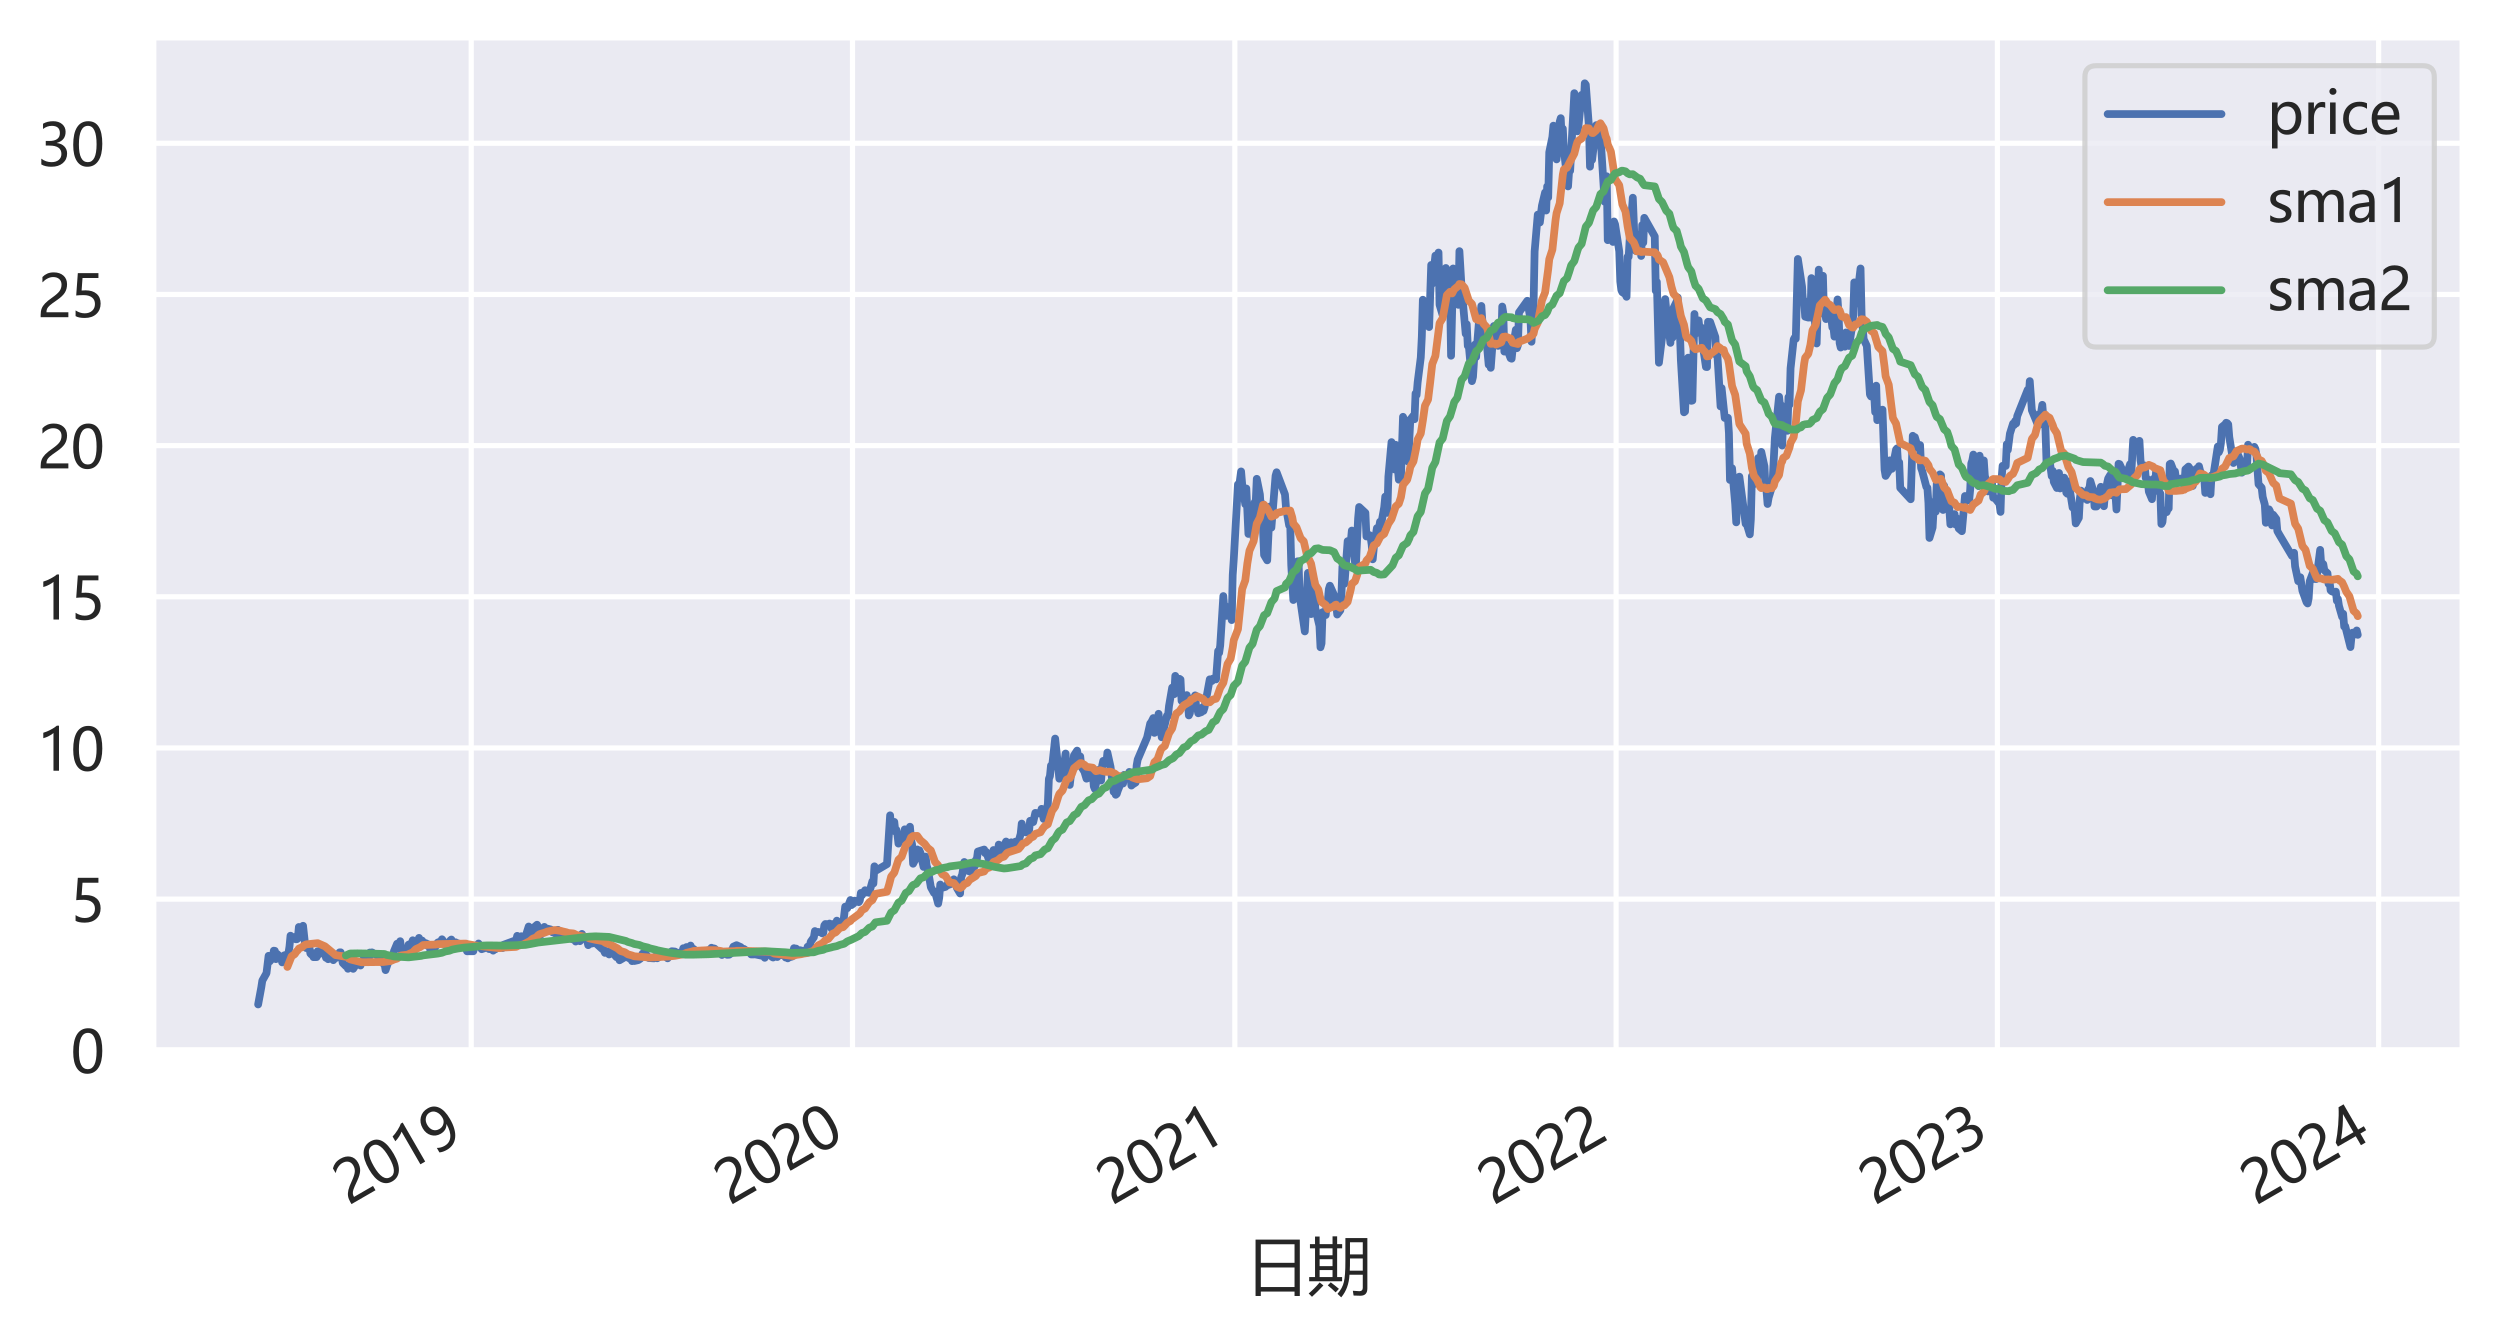 <?xml version="1.0" encoding="utf-8" standalone="no"?>
<!DOCTYPE svg PUBLIC "-//W3C//DTD SVG 1.1//EN"
  "http://www.w3.org/Graphics/SVG/1.1/DTD/svg11.dtd">
<svg xmlns:xlink="http://www.w3.org/1999/xlink" width="483.201pt" height="259.2pt" viewBox="0 0 483.201 259.2" xmlns="http://www.w3.org/2000/svg" version="1.1">
 <defs>
  <style type="text/css">*{stroke-linejoin: round; stroke-linecap: butt}</style>
 </defs>
 <g id="figure_1">
  <g id="patch_1">
   <path d="M 0 259.2 
L 483.201 259.2 
L 483.201 0 
L 0 0 
z
" style="fill: #ffffff"/>
  </g>
  <g id="axes_1">
   <g id="patch_2">
    <path d="M 29.601 203.04 
L 476.001 203.04 
L 476.001 7.2 
L 29.601 7.2 
z
" style="fill: #eaeaf2"/>
   </g>
   <g id="matplotlib.axis_1">
    <g id="xtick_1">
     <g id="line2d_1">
      <path d="M 91.079 203.04 
L 91.079 7.2 
" clip-path="url(#pe6209b5a0d)" style="fill: none; stroke: #ffffff; stroke-linecap: round"/>
     </g>
     <g id="text_1">
      <!-- 2019 -->
      <g style="fill: #262626" transform="translate(67.367 233.056) rotate(-30) scale(0.11 -0.11)">
       <defs>
        <path id="MicrosoftYaHei-32" d="M 2666 3572 
Q 2666 3963 2419 4186 
Q 2172 4409 1747 4409 
Q 1447 4409 1140 4256 
Q 834 4103 569 3819 
L 569 4413 
Q 806 4659 1107 4790 
Q 1409 4922 1816 4922 
Q 2472 4922 2872 4570 
Q 3272 4219 3272 3619 
Q 3272 3084 3026 2693 
Q 2781 2303 2188 1894 
Q 1581 1475 1376 1294 
Q 1172 1113 1090 947 
Q 1009 781 1009 544 
L 3416 544 
L 3416 0 
L 372 0 
L 372 241 
Q 372 659 486 951 
Q 600 1244 862 1520 
Q 1125 1797 1681 2184 
Q 2250 2584 2458 2886 
Q 2666 3188 2666 3572 
z
" transform="scale(0.016)"/>
        <path id="MicrosoftYaHei-30" d="M 284 2325 
Q 284 3606 709 4264 
Q 1134 4922 1941 4922 
Q 3478 4922 3478 2441 
Q 3478 1216 3045 567 
Q 2613 -81 1831 -81 
Q 1094 -81 689 534 
Q 284 1150 284 2325 
z
M 909 2353 
Q 909 425 1888 425 
Q 2850 425 2850 2384 
Q 2850 4413 1906 4413 
Q 909 4413 909 2353 
z
" transform="scale(0.016)"/>
        <path id="MicrosoftYaHei-31" d="M 1781 0 
L 1781 4141 
Q 1638 3997 1295 3819 
Q 953 3641 663 3569 
L 663 4169 
Q 1047 4275 1484 4508 
Q 1922 4741 2156 4947 
L 2388 4947 
L 2388 0 
L 1781 0 
z
" transform="scale(0.016)"/>
        <path id="MicrosoftYaHei-39" d="M 578 656 
Q 978 425 1441 425 
Q 2091 425 2448 937 
Q 2806 1450 2806 2394 
Q 2800 2388 2794 2394 
Q 2475 1788 1722 1788 
Q 1113 1788 713 2206 
Q 313 2625 313 3294 
Q 313 4006 750 4464 
Q 1188 4922 1884 4922 
Q 2606 4922 3012 4355 
Q 3419 3788 3419 2703 
Q 3419 1363 2894 641 
Q 2369 -81 1441 -81 
Q 931 -81 578 84 
L 578 656 
z
M 931 3372 
Q 931 2884 1181 2598 
Q 1431 2313 1872 2313 
Q 2253 2313 2512 2573 
Q 2772 2834 2772 3206 
Q 2772 3728 2514 4070 
Q 2256 4413 1834 4413 
Q 1444 4413 1187 4116 
Q 931 3819 931 3372 
z
" transform="scale(0.016)"/>
       </defs>
       <use xlink:href="#MicrosoftYaHei-32"/>
       <use xlink:href="#MicrosoftYaHei-30" x="58.643"/>
       <use xlink:href="#MicrosoftYaHei-31" x="117.285"/>
       <use xlink:href="#MicrosoftYaHei-39" x="175.928"/>
      </g>
     </g>
    </g>
    <g id="xtick_2">
     <g id="line2d_2">
      <path d="M 164.773 203.04 
L 164.773 7.2 
" clip-path="url(#pe6209b5a0d)" style="fill: none; stroke: #ffffff; stroke-linecap: round"/>
     </g>
     <g id="text_2">
      <!-- 2020 -->
      <g style="fill: #262626" transform="translate(141.06 233.056) rotate(-30) scale(0.11 -0.11)">
       <use xlink:href="#MicrosoftYaHei-32"/>
       <use xlink:href="#MicrosoftYaHei-30" x="58.643"/>
       <use xlink:href="#MicrosoftYaHei-32" x="117.285"/>
       <use xlink:href="#MicrosoftYaHei-30" x="175.928"/>
      </g>
     </g>
    </g>
    <g id="xtick_3">
     <g id="line2d_3">
      <path d="M 238.668 203.04 
L 238.668 7.2 
" clip-path="url(#pe6209b5a0d)" style="fill: none; stroke: #ffffff; stroke-linecap: round"/>
     </g>
     <g id="text_3">
      <!-- 2021 -->
      <g style="fill: #262626" transform="translate(214.956 233.056) rotate(-30) scale(0.11 -0.11)">
       <use xlink:href="#MicrosoftYaHei-32"/>
       <use xlink:href="#MicrosoftYaHei-30" x="58.643"/>
       <use xlink:href="#MicrosoftYaHei-32" x="117.285"/>
       <use xlink:href="#MicrosoftYaHei-31" x="175.928"/>
      </g>
     </g>
    </g>
    <g id="xtick_4">
     <g id="line2d_4">
      <path d="M 312.361 203.04 
L 312.361 7.2 
" clip-path="url(#pe6209b5a0d)" style="fill: none; stroke: #ffffff; stroke-linecap: round"/>
     </g>
     <g id="text_4">
      <!-- 2022 -->
      <g style="fill: #262626" transform="translate(288.649 233.056) rotate(-30) scale(0.11 -0.11)">
       <use xlink:href="#MicrosoftYaHei-32"/>
       <use xlink:href="#MicrosoftYaHei-30" x="58.643"/>
       <use xlink:href="#MicrosoftYaHei-32" x="117.285"/>
       <use xlink:href="#MicrosoftYaHei-32" x="175.928"/>
      </g>
     </g>
    </g>
    <g id="xtick_5">
     <g id="line2d_5">
      <path d="M 386.055 203.04 
L 386.055 7.2 
" clip-path="url(#pe6209b5a0d)" style="fill: none; stroke: #ffffff; stroke-linecap: round"/>
     </g>
     <g id="text_5">
      <!-- 2023 -->
      <g style="fill: #262626" transform="translate(362.342 233.056) rotate(-30) scale(0.11 -0.11)">
       <defs>
        <path id="MicrosoftYaHei-33" d="M 447 809 
Q 944 425 1569 425 
Q 2069 425 2361 670 
Q 2653 916 2653 1328 
Q 2653 2247 1338 2247 
L 934 2247 
L 934 2753 
L 1319 2753 
Q 2484 2753 2484 3616 
Q 2484 4413 1594 4413 
Q 1084 4413 634 4069 
L 634 4647 
Q 1109 4922 1744 4922 
Q 2363 4922 2738 4598 
Q 3113 4275 3113 3759 
Q 3113 2809 2144 2538 
L 2144 2525 
Q 2669 2469 2973 2155 
Q 3278 1841 3278 1372 
Q 3278 719 2808 319 
Q 2338 -81 1556 -81 
Q 869 -81 447 175 
L 447 809 
z
" transform="scale(0.016)"/>
       </defs>
       <use xlink:href="#MicrosoftYaHei-32"/>
       <use xlink:href="#MicrosoftYaHei-30" x="58.643"/>
       <use xlink:href="#MicrosoftYaHei-32" x="117.285"/>
       <use xlink:href="#MicrosoftYaHei-33" x="175.928"/>
      </g>
     </g>
    </g>
    <g id="xtick_6">
     <g id="line2d_6">
      <path d="M 459.748 203.04 
L 459.748 7.2 
" clip-path="url(#pe6209b5a0d)" style="fill: none; stroke: #ffffff; stroke-linecap: round"/>
     </g>
     <g id="text_6">
      <!-- 2024 -->
      <g style="fill: #262626" transform="translate(436.036 233.056) rotate(-30) scale(0.11 -0.11)">
       <defs>
        <path id="MicrosoftYaHei-34" d="M 2906 4841 
L 2906 1644 
L 3631 1644 
L 3631 1138 
L 2906 1138 
L 2906 0 
L 2313 0 
L 2313 1138 
L 53 1138 
L 53 1616 
Q 656 2294 1265 3178 
Q 1875 4063 2272 4841 
L 2906 4841 
z
M 741 1644 
L 2313 1644 
L 2313 3950 
Q 1988 3366 1616 2817 
Q 1244 2269 741 1644 
z
" transform="scale(0.016)"/>
       </defs>
       <use xlink:href="#MicrosoftYaHei-32"/>
       <use xlink:href="#MicrosoftYaHei-30" x="58.643"/>
       <use xlink:href="#MicrosoftYaHei-32" x="117.285"/>
       <use xlink:href="#MicrosoftYaHei-34" x="175.928"/>
      </g>
     </g>
    </g>
    <g id="text_7">
     <!-- 日期 -->
     <g style="fill: #262626" transform="translate(240.801 249.017) scale(0.12 -0.12)">
      <defs>
       <path id="MicrosoftYaHei-65e5" d="M 975 4909 
L 5431 4909 
L 5431 -766 
L 4900 -766 
L 4900 -322 
L 1506 -322 
L 1506 -766 
L 975 -766 
L 975 4909 
z
M 1506 2103 
L 1506 134 
L 4900 134 
L 4900 2103 
L 1506 2103 
z
M 1506 4441 
L 1506 2572 
L 4900 2572 
L 4900 4441 
L 1506 4441 
z
" transform="scale(0.016)"/>
       <path id="MicrosoftYaHei-671f" d="M 3769 5066 
L 5981 5066 
L 5981 -3 
Q 5981 -741 5281 -741 
Q 4931 -741 4594 -722 
Q 4569 -516 4519 -241 
Q 4975 -284 5175 -284 
Q 5519 -284 5519 59 
L 5519 1372 
L 4181 1372 
Q 4113 3 3350 -903 
Q 3181 -728 2975 -553 
Q 3481 28 3619 653 
Q 3769 1253 3769 2741 
L 3769 5066 
z
M 125 1141 
L 713 1141 
L 713 4028 
L 200 4028 
L 200 4453 
L 713 4453 
L 713 5216 
L 1175 5216 
L 1175 4453 
L 2475 4453 
L 2475 5241 
L 2938 5241 
L 2938 4453 
L 3444 4453 
L 3444 4028 
L 2938 4028 
L 2938 1141 
L 3438 1141 
L 3438 716 
L 125 716 
L 125 1141 
z
M 4209 1784 
L 5519 1784 
L 5519 3009 
L 4231 3009 
Q 4238 2203 4209 1784 
z
M 5519 4641 
L 4231 4641 
L 4231 3422 
L 5519 3422 
L 5519 4641 
z
M 1175 1141 
L 2475 1141 
L 2475 1841 
L 1175 1841 
L 1175 1141 
z
M 1175 2241 
L 2475 2241 
L 2475 2934 
L 1175 2934 
L 1175 2241 
z
M 1175 3334 
L 2475 3334 
L 2475 4028 
L 1175 4028 
L 1175 3334 
z
M 1175 597 
L 1556 297 
Q 925 -384 406 -847 
Q 275 -697 75 -516 
Q 669 -9 1175 597 
z
M 1994 303 
L 2294 609 
Q 2731 284 3119 -47 
L 2788 -403 
Q 2438 -53 1994 303 
z
" transform="scale(0.016)"/>
      </defs>
      <use xlink:href="#MicrosoftYaHei-65e5"/>
      <use xlink:href="#MicrosoftYaHei-671f" x="100"/>
     </g>
    </g>
   </g>
   <g id="matplotlib.axis_2">
    <g id="ytick_1">
     <g id="line2d_7">
      <path d="M 29.601 203.005 
L 476.001 203.005 
" clip-path="url(#pe6209b5a0d)" style="fill: none; stroke: #ffffff; stroke-linecap: round"/>
     </g>
     <g id="text_8">
      <!-- 0 -->
      <g style="fill: #262626" transform="translate(13.65 207.401) scale(0.11 -0.11)">
       <use xlink:href="#MicrosoftYaHei-30"/>
      </g>
     </g>
    </g>
    <g id="ytick_2">
     <g id="line2d_8">
      <path d="M 29.601 173.786 
L 476.001 173.786 
" clip-path="url(#pe6209b5a0d)" style="fill: none; stroke: #ffffff; stroke-linecap: round"/>
     </g>
     <g id="text_9">
      <!-- 5 -->
      <g style="fill: #262626" transform="translate(13.65 178.183) scale(0.11 -0.11)">
       <defs>
        <path id="MicrosoftYaHei-35" d="M 3294 1494 
Q 3294 784 2823 350 
Q 2353 -84 1559 -84 
Q 878 -84 544 119 
L 544 744 
Q 1034 425 1544 425 
Q 2050 425 2361 704 
Q 2672 984 2672 1447 
Q 2672 1909 2348 2167 
Q 2025 2425 1434 2425 
Q 978 2425 613 2384 
L 791 4841 
L 3053 4841 
L 3053 4303 
L 1306 4303 
L 1206 2931 
L 1647 2950 
Q 2416 2950 2855 2567 
Q 3294 2184 3294 1494 
z
" transform="scale(0.016)"/>
       </defs>
       <use xlink:href="#MicrosoftYaHei-35"/>
      </g>
     </g>
    </g>
    <g id="ytick_3">
     <g id="line2d_9">
      <path d="M 29.601 144.568 
L 476.001 144.568 
" clip-path="url(#pe6209b5a0d)" style="fill: none; stroke: #ffffff; stroke-linecap: round"/>
     </g>
     <g id="text_10">
      <!-- 10 -->
      <g style="fill: #262626" transform="translate(7.2 148.964) scale(0.11 -0.11)">
       <use xlink:href="#MicrosoftYaHei-31"/>
       <use xlink:href="#MicrosoftYaHei-30" x="58.643"/>
      </g>
     </g>
    </g>
    <g id="ytick_4">
     <g id="line2d_10">
      <path d="M 29.601 115.349 
L 476.001 115.349 
" clip-path="url(#pe6209b5a0d)" style="fill: none; stroke: #ffffff; stroke-linecap: round"/>
     </g>
     <g id="text_11">
      <!-- 15 -->
      <g style="fill: #262626" transform="translate(7.2 119.745) scale(0.11 -0.11)">
       <use xlink:href="#MicrosoftYaHei-31"/>
       <use xlink:href="#MicrosoftYaHei-35" x="58.643"/>
      </g>
     </g>
    </g>
    <g id="ytick_5">
     <g id="line2d_11">
      <path d="M 29.601 86.13 
L 476.001 86.13 
" clip-path="url(#pe6209b5a0d)" style="fill: none; stroke: #ffffff; stroke-linecap: round"/>
     </g>
     <g id="text_12">
      <!-- 20 -->
      <g style="fill: #262626" transform="translate(7.2 90.527) scale(0.11 -0.11)">
       <use xlink:href="#MicrosoftYaHei-32"/>
       <use xlink:href="#MicrosoftYaHei-30" x="58.643"/>
      </g>
     </g>
    </g>
    <g id="ytick_6">
     <g id="line2d_12">
      <path d="M 29.601 56.912 
L 476.001 56.912 
" clip-path="url(#pe6209b5a0d)" style="fill: none; stroke: #ffffff; stroke-linecap: round"/>
     </g>
     <g id="text_13">
      <!-- 25 -->
      <g style="fill: #262626" transform="translate(7.2 61.308) scale(0.11 -0.11)">
       <use xlink:href="#MicrosoftYaHei-32"/>
       <use xlink:href="#MicrosoftYaHei-35" x="58.643"/>
      </g>
     </g>
    </g>
    <g id="ytick_7">
     <g id="line2d_13">
      <path d="M 29.601 27.693 
L 476.001 27.693 
" clip-path="url(#pe6209b5a0d)" style="fill: none; stroke: #ffffff; stroke-linecap: round"/>
     </g>
     <g id="text_14">
      <!-- 30 -->
      <g style="fill: #262626" transform="translate(7.2 32.09) scale(0.11 -0.11)">
       <use xlink:href="#MicrosoftYaHei-33"/>
       <use xlink:href="#MicrosoftYaHei-30" x="58.643"/>
      </g>
     </g>
    </g>
   </g>
   <g id="line2d_14">
    <path d="M 49.892 194.138 
L 50.498 190.859 
L 50.699 189.54 
L 51.507 188.092 
L 51.911 184.743 
L 52.113 185.837 
L 52.718 185.113 
L 52.92 183.749 
L 53.122 183.775 
L 53.324 185.38 
L 53.526 184.356 
L 54.334 185.085 
L 54.536 186.01 
L 54.939 184.652 
L 55.545 184.471 
L 55.747 184.239 
L 55.949 182.965 
L 56.151 180.853 
L 56.353 181.42 
L 56.958 181.094 
L 57.16 181.536 
L 57.362 181.536 
L 57.564 181.369 
L 57.766 179.169 
L 58.372 179.798 
L 58.574 178.937 
L 58.977 182.648 
L 59.179 183.238 
L 59.785 183.017 
L 59.987 184.286 
L 60.189 184.503 
L 60.391 184.192 
L 60.593 184.999 
L 61.198 184.985 
L 61.4 183.853 
L 61.602 184.474 
L 61.804 183.779 
L 62.006 183.675 
L 62.612 183.793 
L 63.015 185.133 
L 63.217 185.167 
L 63.419 185.393 
L 64.227 185.009 
L 64.429 185.58 
L 64.631 185.137 
L 64.832 185.221 
L 65.438 184.764 
L 65.64 184.069 
L 65.842 184.063 
L 66.246 186.123 
L 66.851 186.734 
L 67.053 186.576 
L 67.255 187.246 
L 67.457 187.124 
L 67.659 186.72 
L 68.265 187.258 
L 69.072 186.018 
L 69.678 186.614 
L 69.88 185.891 
L 70.486 185.119 
L 71.293 185.355 
L 71.495 184.105 
L 71.697 184.198 
L 71.899 184.076 
L 73.918 185.321 
L 74.12 186.29 
L 74.322 186.29 
L 74.524 187.505 
L 75.331 185.129 
L 75.533 185.213 
L 75.735 184.898 
L 75.937 185.434 
L 76.139 183.864 
L 76.744 182.407 
L 77.148 182.984 
L 77.35 181.916 
L 77.552 183.639 
L 78.158 184.693 
L 78.36 183.532 
L 78.763 183.912 
L 78.965 182.583 
L 79.571 182.332 
L 79.773 181.736 
L 80.177 182.903 
L 80.379 182.78 
L 80.984 181.28 
L 81.186 181.723 
L 81.388 181.895 
L 81.59 181.796 
L 81.792 182.135 
L 82.398 182.342 
L 82.6 182.776 
L 82.801 182.535 
L 83.003 182.738 
L 83.205 183.816 
L 83.811 183.64 
L 84.013 183.374 
L 84.215 182.532 
L 84.417 182.71 
L 84.619 182.164 
L 85.224 181.937 
L 85.426 181.543 
L 85.628 181.794 
L 85.83 182.439 
L 86.032 182.252 
L 86.638 182.636 
L 86.839 182.562 
L 87.041 181.761 
L 87.243 181.593 
L 87.445 182.351 
L 88.051 182.124 
L 88.253 182.291 
L 88.455 182.306 
L 88.657 182.896 
L 88.858 182.58 
L 89.464 182.709 
L 90.07 183.325 
L 90.272 183.866 
L 91.483 183.856 
L 91.685 183 
L 92.291 182.878 
L 92.493 182.357 
L 93.098 183.461 
L 93.704 183.244 
L 93.906 182.89 
L 94.108 183.081 
L 94.31 183.085 
L 94.512 183.43 
L 95.117 183.475 
L 95.319 183.74 
L 95.521 183.42 
L 95.723 183.495 
L 95.925 182.874 
L 96.531 183.249 
L 96.733 183.081 
L 97.136 183.232 
L 97.338 182.607 
L 99.761 181.707 
L 99.963 180.881 
L 100.165 181.512 
L 100.771 180.955 
L 100.972 181.546 
L 101.174 181.306 
L 101.376 181.262 
L 101.578 180.982 
L 102.184 179.079 
L 102.588 180.521 
L 102.991 179.434 
L 103.799 178.732 
L 104.001 179.116 
L 104.405 180.818 
L 105.01 180.011 
L 105.212 179.151 
L 105.414 179.967 
L 105.818 179.49 
L 106.424 179.643 
L 106.626 179.829 
L 106.828 180.219 
L 107.029 180.232 
L 107.231 180.38 
L 107.837 179.718 
L 108.241 181.247 
L 108.443 181.306 
L 108.645 180.814 
L 109.25 180.445 
L 109.452 180.82 
L 110.664 181.553 
L 110.866 181.111 
L 111.269 181.982 
L 111.471 181.637 
L 112.077 181.913 
L 112.279 181.559 
L 112.481 180.512 
L 112.885 181.308 
L 113.49 181.844 
L 113.692 182.68 
L 113.894 182.243 
L 114.096 182.425 
L 114.904 182.244 
L 115.105 182.248 
L 116.317 183.354 
L 116.519 183.315 
L 116.923 184.174 
L 117.124 183.79 
L 117.73 184.478 
L 117.932 184.321 
L 118.134 183.549 
L 118.336 183.726 
L 118.538 184.297 
L 119.143 184.994 
L 119.345 184.872 
L 119.547 185.084 
L 119.749 185.6 
L 120.557 185.128 
L 120.759 184.395 
L 121.162 184.961 
L 121.97 185.413 
L 122.172 185.767 
L 122.374 185.167 
L 122.576 185.747 
L 123.383 185.566 
L 123.787 185.28 
L 124.191 184.317 
L 124.797 184.377 
L 125.402 185.169 
L 126.21 185.222 
L 126.412 185.233 
L 126.614 184.919 
L 126.816 184.933 
L 127.017 185.219 
L 127.825 184.629 
L 128.027 184.423 
L 128.229 184.63 
L 128.431 184.62 
L 129.036 185.225 
L 129.44 184.3 
L 129.642 184.251 
L 129.844 183.854 
L 130.45 183.917 
L 130.652 184.142 
L 130.854 184.099 
L 131.055 184.507 
L 131.257 184.232 
L 131.863 184.035 
L 132.065 183.272 
L 132.469 183.288 
L 132.671 183.057 
L 133.276 183.053 
L 133.478 182.758 
L 133.68 183.24 
L 134.084 183.435 
L 134.892 184.287 
L 135.093 183.966 
L 135.295 184.035 
L 135.497 184.35 
L 136.305 183.928 
L 136.507 183.918 
L 136.709 183.737 
L 136.911 183.997 
L 137.516 183.182 
L 137.718 183.394 
L 137.92 183.296 
L 138.122 183.349 
L 138.324 183.811 
L 138.93 184.12 
L 139.131 183.976 
L 139.333 184.187 
L 139.535 184.581 
L 139.737 184.256 
L 140.343 184.065 
L 140.545 184.546 
L 140.949 184.522 
L 141.15 184.371 
L 141.756 182.964 
L 142.362 182.688 
L 143.169 183.048 
L 143.371 183.643 
L 143.573 183.623 
L 143.775 183.406 
L 144.785 184.129 
L 144.987 184.065 
L 145.188 184.478 
L 145.996 184.468 
L 147.611 184.802 
L 147.813 185.123 
L 148.015 184.631 
L 148.217 184.478 
L 149.025 184.61 
L 149.226 184.96 
L 149.428 185.068 
L 149.63 184.851 
L 150.236 184.974 
L 150.438 184.679 
L 150.64 184.669 
L 150.842 184.429 
L 151.044 184.596 
L 151.649 184.655 
L 151.851 185.074 
L 152.053 185.009 
L 152.255 185.23 
L 152.457 185.058 
L 153.063 184.897 
L 153.466 183.264 
L 153.668 183.426 
L 153.87 183.342 
L 154.476 183.863 
L 154.678 183.662 
L 154.88 183.799 
L 155.082 183.755 
L 155.283 184.163 
L 155.889 184.089 
L 156.091 182.979 
L 156.293 183.155 
L 156.495 182.925 
L 156.697 182.011 
L 157.302 181.165 
L 157.504 179.96 
L 157.706 180.167 
L 158.11 180.124 
L 158.716 180.208 
L 158.918 180.4 
L 159.12 180.316 
L 159.321 178.871 
L 159.523 178.596 
L 160.129 178.625 
L 160.331 178.503 
L 160.735 179.498 
L 160.937 178.597 
L 161.542 178.79 
L 161.744 177.945 
L 161.946 178.549 
L 162.148 178.529 
L 162.35 178.657 
L 162.956 178.627 
L 163.359 175.24 
L 163.561 175.29 
L 163.763 175.539 
L 164.369 173.957 
L 164.571 174.939 
L 164.975 174.63 
L 165.177 174.08 
L 165.782 174.201 
L 165.984 174.362 
L 166.186 174.062 
L 166.388 172.585 
L 166.59 173.048 
L 167.196 172.065 
L 167.397 172.393 
L 167.599 172.5 
L 167.801 172.201 
L 168.003 172.562 
L 168.609 170.346 
L 168.811 170.767 
L 169.013 167.443 
L 169.215 168.332 
L 171.435 167.025 
L 172.041 157.588 
L 172.243 160.241 
L 172.849 158.859 
L 173.051 160.731 
L 173.252 160.389 
L 173.454 161.292 
L 173.656 163.053 
L 174.262 161.906 
L 174.464 161.22 
L 174.666 162.156 
L 174.868 160.297 
L 175.07 160.323 
L 175.675 161.821 
L 175.877 159.79 
L 176.079 162.249 
L 176.281 163.17 
L 176.483 166.947 
L 177.089 165.767 
L 177.29 164.185 
L 177.492 164.752 
L 177.694 164.339 
L 177.896 164.803 
L 178.502 167.557 
L 178.704 165.625 
L 178.906 165.558 
L 179.108 167.351 
L 179.309 167.925 
L 179.915 171.483 
L 180.521 172.584 
L 180.723 172.359 
L 181.328 174.648 
L 181.53 173.528 
L 181.732 170.958 
L 182.136 171.583 
L 182.742 171.416 
L 182.944 171.123 
L 183.146 171.123 
L 183.347 170.249 
L 183.549 170.963 
L 184.357 169.951 
L 184.559 170.413 
L 184.963 171.657 
L 185.568 172.685 
L 185.77 169.556 
L 185.972 169.054 
L 186.376 166.609 
L 186.982 167.278 
L 187.184 168.368 
L 187.385 168.274 
L 187.587 168.535 
L 187.789 168.049 
L 188.395 167.441 
L 188.597 166.242 
L 188.799 166.128 
L 189.001 164.587 
L 190.212 164.199 
L 190.414 164.905 
L 190.616 164.665 
L 191.222 166.428 
L 191.423 166.055 
L 191.625 166.259 
L 191.827 166.983 
L 192.029 164.292 
L 192.635 165.29 
L 192.837 164.898 
L 193.039 163.248 
L 193.241 163.753 
L 193.442 165.021 
L 194.048 164.615 
L 194.25 163.052 
L 194.452 162.649 
L 194.856 164.279 
L 195.461 162.8 
L 195.865 163.468 
L 196.269 162.674 
L 196.875 162.613 
L 197.279 161.171 
L 197.48 159.18 
L 197.682 160.455 
L 198.288 160.889 
L 198.49 160.266 
L 198.692 160.864 
L 198.894 160.548 
L 199.096 158.65 
L 199.701 158.894 
L 200.105 157.117 
L 201.115 157.241 
L 201.317 156.335 
L 201.72 158.291 
L 201.922 158.179 
L 202.528 155.4 
L 202.73 150.544 
L 202.932 149.999 
L 203.134 147.969 
L 203.336 148.271 
L 203.941 142.754 
L 204.749 150.507 
L 205.556 147.424 
L 205.758 147.18 
L 205.96 145.644 
L 206.162 149.694 
L 206.768 151.709 
L 207.172 148.194 
L 207.374 147.876 
L 207.575 146.012 
L 208.181 145.078 
L 208.383 146.422 
L 208.585 146.512 
L 208.787 146.201 
L 208.989 148.167 
L 209.594 149.154 
L 209.998 150.502 
L 210.2 150.429 
L 210.402 149.235 
L 211.008 150.257 
L 211.21 149.529 
L 211.412 152.01 
L 211.613 152.495 
L 212.421 148.784 
L 212.623 149.353 
L 212.825 150.861 
L 213.027 147.977 
L 213.229 147.064 
L 213.834 147.601 
L 214.036 145.446 
L 214.642 148.176 
L 215.248 153.051 
L 215.45 152.911 
L 215.651 153.617 
L 215.853 153.439 
L 216.055 152.8 
L 216.863 150.777 
L 217.065 151.44 
L 217.267 149.764 
L 217.469 149.865 
L 218.074 149.892 
L 218.276 149.196 
L 218.478 150.148 
L 218.68 151.834 
L 218.882 151.65 
L 219.488 151.26 
L 219.689 147.964 
L 219.891 146.813 
L 221.708 142.537 
L 222.314 139.828 
L 222.516 139.588 
L 222.92 138.787 
L 223.122 141.651 
L 223.727 141.295 
L 223.929 137.963 
L 224.131 140.493 
L 224.333 140.618 
L 224.535 142.502 
L 225.343 139.165 
L 225.544 138.335 
L 225.746 138.406 
L 225.948 136.449 
L 226.554 132.908 
L 226.756 134.037 
L 226.958 134.168 
L 227.16 130.636 
L 227.362 132.004 
L 227.967 131.202 
L 228.169 131.338 
L 228.371 135.459 
L 228.573 134.534 
L 228.775 134.814 
L 229.381 134.351 
L 229.582 135.504 
L 229.784 138.278 
L 229.986 137.845 
L 230.188 135.115 
L 230.794 134.863 
L 230.996 134.4 
L 231.198 136.712 
L 231.4 136.951 
L 231.601 137.862 
L 232.207 137.647 
L 232.409 136.726 
L 232.611 137.402 
L 232.813 136.772 
L 233.822 131.304 
L 234.024 131.311 
L 234.226 131.633 
L 234.428 131.162 
L 235.034 131.313 
L 235.438 125.835 
L 235.639 126.183 
L 235.841 124.769 
L 236.447 115.209 
L 236.649 118.308 
L 236.851 117.122 
L 237.053 119.037 
L 237.255 118.542 
L 237.86 117.452 
L 238.062 119.848 
L 238.264 111.116 
L 238.466 108.084 
L 239.274 93.618 
L 239.476 94.187 
L 239.879 91.119 
L 240.081 93.502 
L 240.687 97.466 
L 240.889 94.416 
L 241.293 103.2 
L 241.495 100.047 
L 242.1 99.13 
L 242.302 103.981 
L 242.504 97.079 
L 242.706 97.111 
L 242.908 92.547 
L 243.514 95.563 
L 243.715 98.689 
L 243.917 97.323 
L 244.321 107.268 
L 244.927 108.302 
L 245.331 99.928 
L 245.533 97.876 
L 245.734 101.987 
L 246.542 91.958 
L 246.744 91.28 
L 248.359 95.56 
L 248.561 98.149 
L 249.167 101.557 
L 249.369 101.141 
L 249.571 109.208 
L 249.974 115.973 
L 250.782 108.494 
L 250.984 108.484 
L 251.186 115.054 
L 252.195 122.039 
L 252.801 110.727 
L 253.407 118.691 
L 253.81 113.034 
L 254.012 112.27 
L 254.214 117.541 
L 255.022 120.981 
L 255.224 125.107 
L 255.426 124.351 
L 255.628 118.326 
L 256.233 118.877 
L 256.435 116.866 
L 256.637 115.996 
L 256.839 113.864 
L 257.041 113.205 
L 257.848 115.01 
L 258.05 116.593 
L 258.252 116.637 
L 258.454 118.779 
L 259.06 117.962 
L 259.262 115.3 
L 259.464 109.502 
L 259.666 111.962 
L 259.867 112.826 
L 260.473 104.593 
L 260.877 106.864 
L 261.281 102.549 
L 261.886 108.686 
L 262.088 108.79 
L 262.492 100.226 
L 262.694 97.996 
L 263.905 99.13 
L 264.107 103.69 
L 264.713 103.432 
L 264.915 103.87 
L 265.117 105.258 
L 265.319 108.102 
L 265.521 105.948 
L 266.126 102.075 
L 266.328 103.196 
L 266.732 100.838 
L 266.934 101.431 
L 267.54 98.048 
L 267.742 95.981 
L 267.943 98.742 
L 268.145 99.128 
L 268.347 92.137 
L 268.953 85.452 
L 269.155 87.85 
L 269.357 88.08 
L 269.559 90.735 
L 269.761 85.974 
L 270.366 92.715 
L 270.568 92.142 
L 270.77 92.197 
L 271.174 80.562 
L 271.981 82.46 
L 272.183 89.235 
L 272.587 81.096 
L 273.193 80.328 
L 273.395 81.027 
L 273.597 76.051 
L 273.798 76.355 
L 274 73.924 
L 274.606 69.109 
L 274.808 65.119 
L 275.01 57.935 
L 275.212 59.386 
L 275.414 62.086 
L 276.019 62.114 
L 276.221 63.213 
L 276.625 51.212 
L 276.827 54.84 
L 277.433 49.402 
L 277.635 50.17 
L 277.836 53.349 
L 278.038 48.815 
L 278.24 58.914 
L 278.846 60.96 
L 279.048 59.724 
L 279.25 52.159 
L 279.452 51.797 
L 279.654 54.549 
L 280.259 56.524 
L 280.461 68.755 
L 280.865 51.891 
L 281.067 53.629 
L 281.673 53.196 
L 281.874 58.918 
L 282.076 48.544 
L 282.48 55.402 
L 283.288 64.516 
L 283.49 62.674 
L 283.692 66.842 
L 283.893 66.828 
L 284.499 73.664 
L 284.701 72.849 
L 285.105 66.575 
L 285.307 69.003 
L 285.912 61.419 
L 286.114 61.121 
L 286.316 59.135 
L 286.72 65.356 
L 287.326 65.975 
L 287.73 70.503 
L 287.931 69.191 
L 288.133 71.091 
L 288.739 63.018 
L 288.941 63.592 
L 289.143 66.603 
L 289.345 65.457 
L 289.547 66.847 
L 290.152 66.656 
L 290.354 59.252 
L 290.556 60.489 
L 290.758 67.956 
L 290.96 66.592 
L 291.969 69.239 
L 292.171 69.332 
L 292.373 67.421 
L 292.979 63.733 
L 293.181 67.298 
L 293.383 66.728 
L 293.585 60.392 
L 295.2 58.138 
L 295.806 61.688 
L 296.007 66.054 
L 296.411 58.609 
L 296.613 48.588 
L 297.219 41.485 
L 297.421 42.696 
L 297.623 43.001 
L 298.026 39.753 
L 298.632 37.206 
L 298.834 40.688 
L 299.036 36.029 
L 299.238 38.166 
L 299.44 29.43 
L 300.045 26.479 
L 300.247 24.29 
L 300.449 29.205 
L 300.651 27.328 
L 300.853 30.806 
L 301.459 23.522 
L 301.661 22.84 
L 301.863 27.02 
L 302.064 24.873 
L 302.266 28.934 
L 303.074 36.025 
L 303.276 33.053 
L 303.478 33.019 
L 304.285 18.012 
L 304.891 25.375 
L 305.093 24.291 
L 305.699 18.34 
L 305.901 18.285 
L 306.102 20.465 
L 306.304 16.102 
L 306.506 16.382 
L 307.112 24.5 
L 307.314 32.212 
L 307.516 29.479 
L 307.718 30.902 
L 308.525 24.193 
L 308.727 26.195 
L 308.929 26.744 
L 309.131 25.087 
L 309.333 26.136 
L 310.14 38.988 
L 310.342 37.299 
L 310.544 34.067 
L 310.746 46.417 
L 311.352 45.931 
L 311.554 44.188 
L 311.756 46.761 
L 311.958 42.808 
L 312.159 43.352 
L 312.967 48.573 
L 313.169 54.41 
L 313.371 56.06 
L 313.573 56.486 
L 314.178 56.896 
L 314.38 57.364 
L 314.582 49.63 
L 314.784 49.646 
L 314.986 46.256 
L 315.592 38.215 
L 315.996 48.275 
L 316.197 48.507 
L 316.399 48.414 
L 317.005 45.276 
L 317.207 49.471 
L 317.409 43.499 
L 317.611 46.912 
L 317.813 42.105 
L 319.832 45.693 
L 320.034 56.217 
L 320.235 54.485 
L 320.639 70.106 
L 321.245 65.189 
L 321.447 59.993 
L 321.851 57.811 
L 322.052 59.858 
L 322.86 66.272 
L 323.062 62.184 
L 323.264 65.268 
L 323.466 59.51 
L 324.071 58.262 
L 324.273 57.495 
L 324.475 63.592 
L 324.677 63.829 
L 324.879 69.618 
L 325.485 79.689 
L 325.687 79.529 
L 326.09 69.877 
L 326.292 69.131 
L 326.898 77.472 
L 327.1 77.421 
L 327.504 60.692 
L 327.706 64.521 
L 328.311 61.931 
L 328.513 63.835 
L 328.715 63.209 
L 328.917 63.559 
L 329.119 66.808 
L 329.725 70.921 
L 329.927 70.947 
L 330.128 62.192 
L 330.33 64.022 
L 330.532 62.216 
L 331.542 65.144 
L 331.744 68.673 
L 331.946 68.727 
L 332.551 78.556 
L 332.753 75.009 
L 333.359 80.784 
L 333.965 80.748 
L 334.166 83.682 
L 334.368 92.762 
L 334.57 92.189 
L 334.772 90.494 
L 335.378 97.379 
L 335.58 100.96 
L 335.782 92.756 
L 335.984 98.092 
L 336.185 92.133 
L 337.397 101.235 
L 337.599 101.235 
L 338.204 103.281 
L 338.406 100.369 
L 338.608 92.024 
L 338.81 93.734 
L 339.012 90.652 
L 339.618 92.776 
L 339.82 88.532 
L 340.022 89.505 
L 340.223 89.505 
L 340.425 87.348 
L 341.031 90.124 
L 341.233 94.131 
L 341.435 94.97 
L 341.637 97.411 
L 341.839 96.207 
L 342.444 94.189 
L 342.646 92.502 
L 343.05 84.637 
L 343.858 76.671 
L 344.06 78.579 
L 344.261 78.305 
L 344.463 86.124 
L 344.665 79.941 
L 345.271 82.931 
L 345.473 83.267 
L 345.675 76.754 
L 345.877 78.218 
L 346.079 71.193 
L 346.684 65.604 
L 346.886 65.247 
L 347.088 65.481 
L 347.492 50.057 
L 348.299 55.389 
L 348.501 58.518 
L 348.703 58.114 
L 348.905 61.214 
L 349.511 61.384 
L 349.713 60.875 
L 349.915 61.386 
L 350.117 53.753 
L 351.126 66.388 
L 351.53 52.121 
L 351.732 58.397 
L 352.337 53.307 
L 352.539 60.687 
L 352.741 60.303 
L 352.943 61.673 
L 353.145 58.677 
L 353.751 61.477 
L 353.953 61.406 
L 354.155 63.261 
L 354.356 63.149 
L 354.558 65.065 
L 355.164 57.878 
L 355.366 60.897 
L 355.568 66.326 
L 355.77 67.173 
L 355.972 65.883 
L 356.577 67.007 
L 356.779 64.26 
L 356.981 66.327 
L 357.183 64.687 
L 357.385 66.872 
L 357.991 63.02 
L 358.193 60.92 
L 358.394 54.583 
L 358.596 55.192 
L 358.798 58.68 
L 359.606 51.888 
L 359.808 60.864 
L 360.212 65.559 
L 360.817 66.865 
L 361.423 76.273 
L 361.625 76.628 
L 362.231 76.059 
L 362.432 79.651 
L 362.634 74.545 
L 362.836 81.212 
L 363.038 80.469 
L 363.846 79.182 
L 364.25 90.796 
L 364.451 91.985 
L 365.057 90.986 
L 365.259 88.981 
L 365.461 89.175 
L 365.663 90.621 
L 365.865 89.98 
L 366.47 86.894 
L 366.672 86.662 
L 366.874 89.955 
L 367.076 89.356 
L 367.278 94.299 
L 369.297 96.495 
L 369.701 84.234 
L 369.903 85.825 
L 370.105 84.489 
L 370.71 86.552 
L 370.912 86.505 
L 371.114 86.016 
L 371.316 90.473 
L 371.518 91.024 
L 372.325 94.101 
L 372.527 94.275 
L 372.729 97.211 
L 372.931 103.971 
L 373.537 101.961 
L 373.739 98.323 
L 373.941 96.879 
L 374.143 98.895 
L 374.344 93.356 
L 374.95 91.69 
L 375.152 91.879 
L 375.556 98.565 
L 375.758 93.876 
L 376.363 98.055 
L 376.565 95.599 
L 376.969 101.343 
L 377.171 99.798 
L 377.777 99.365 
L 377.979 101.386 
L 378.181 100.156 
L 378.584 102.152 
L 379.19 102.667 
L 379.796 95.868 
L 379.998 96.789 
L 380.603 96.672 
L 380.805 94.567 
L 381.007 89.579 
L 381.209 88.989 
L 381.411 87.86 
L 382.017 90.658 
L 382.219 93.096 
L 382.42 93.943 
L 382.622 88.075 
L 382.824 89.65 
L 383.43 88.992 
L 383.632 91.968 
L 383.834 92.701 
L 384.238 94.972 
L 384.843 93.492 
L 385.045 93.591 
L 385.247 96.206 
L 385.449 96.217 
L 385.651 96.366 
L 386.458 97.401 
L 386.66 98.942 
L 386.862 92.532 
L 387.064 90.035 
L 387.67 90.058 
L 387.872 85.856 
L 388.074 86.981 
L 388.477 83.815 
L 389.083 81.873 
L 389.285 82.151 
L 389.487 81.366 
L 389.689 81.84 
L 389.891 80.423 
L 391.91 75.335 
L 392.112 76.829 
L 392.314 73.662 
L 392.717 79.291 
L 393.727 81.74 
L 393.929 80.163 
L 394.131 82.079 
L 394.736 78.246 
L 394.938 80.691 
L 395.14 81.364 
L 395.342 82.836 
L 395.544 89.109 
L 396.15 89.04 
L 396.553 92.029 
L 396.755 91.008 
L 396.957 93.147 
L 397.563 94.323 
L 397.765 93.562 
L 397.967 91.417 
L 398.169 94.408 
L 398.371 93.995 
L 398.976 92.327 
L 399.38 95.241 
L 399.582 95.435 
L 399.784 93.036 
L 400.591 98.093 
L 400.793 97.883 
L 400.995 98.671 
L 401.197 101.165 
L 401.803 100.086 
L 402.005 96.308 
L 402.207 94.836 
L 402.409 95.063 
L 402.61 96.369 
L 403.216 95.569 
L 403.418 96.633 
L 403.62 94.569 
L 403.822 94.591 
L 404.024 92.976 
L 404.629 94.978 
L 404.831 97.895 
L 405.235 97.895 
L 405.437 97.222 
L 406.043 94.091 
L 406.245 94.658 
L 406.648 97.844 
L 406.85 95.383 
L 407.456 92.499 
L 407.86 91.813 
L 408.062 95.727 
L 408.264 93.281 
L 408.869 95.486 
L 409.071 98.475 
L 409.475 89.635 
L 409.677 89.703 
L 410.888 92.321 
L 411.696 89.718 
L 411.898 92.165 
L 412.302 85.016 
L 412.504 86.208 
L 413.109 86.056 
L 413.513 85.212 
L 413.715 88.946 
L 413.917 90.121 
L 414.523 89.974 
L 414.724 92.371 
L 414.926 92.459 
L 415.128 93.023 
L 415.33 95.036 
L 415.936 96.482 
L 416.138 92.594 
L 416.34 94.471 
L 416.542 93.625 
L 416.743 90.901 
L 417.349 95.139 
L 417.551 95.398 
L 417.753 101.273 
L 417.955 100.927 
L 418.157 98.947 
L 418.762 98.988 
L 418.964 98.427 
L 419.166 98.28 
L 419.368 89.703 
L 419.57 89.59 
L 420.176 91.166 
L 420.378 91.11 
L 420.579 92.632 
L 421.589 92.5 
L 421.791 93.329 
L 421.993 92.824 
L 422.195 93.805 
L 422.397 90.714 
L 423.002 90.175 
L 423.204 90.48 
L 423.608 92.642 
L 423.81 93.922 
L 424.416 90.704 
L 424.617 90.558 
L 424.819 91.592 
L 425.021 90.111 
L 425.223 90.957 
L 425.829 92.246 
L 426.031 92.323 
L 426.233 95.268 
L 426.435 94.503 
L 426.636 94.242 
L 427.242 95.526 
L 427.444 91.904 
L 427.848 91.592 
L 428.655 86.306 
L 428.857 87.414 
L 429.059 86.929 
L 429.261 85.629 
L 429.463 82.506 
L 430.069 82.024 
L 430.271 81.71 
L 430.473 81.783 
L 430.674 82.025 
L 430.876 84.481 
L 431.684 89.489 
L 431.886 88.853 
L 432.088 87.552 
L 432.29 87.252 
L 432.895 88.676 
L 433.299 91.359 
L 433.501 90.644 
L 433.703 90.947 
L 434.309 89.883 
L 434.511 85.958 
L 434.914 86.915 
L 435.116 86.985 
L 435.722 86.37 
L 435.924 86.778 
L 436.126 87.952 
L 436.53 93.586 
L 437.135 94.275 
L 437.337 96.048 
L 437.741 97.519 
L 437.943 101.042 
L 438.549 98.442 
L 438.75 98.808 
L 439.154 101.551 
L 439.356 99.492 
L 439.962 100.299 
L 440.164 102.641 
L 440.568 103.362 
L 442.99 107.443 
L 443.192 107.414 
L 443.394 106.84 
L 443.596 109.466 
L 444.202 112.328 
L 444.606 111.574 
L 445.009 114.172 
L 445.817 116.42 
L 446.019 116.636 
L 446.221 115.609 
L 446.423 112.349 
L 447.028 110.726 
L 447.23 111.916 
L 447.432 110.96 
L 447.634 111.927 
L 447.836 111.007 
L 448.442 106.278 
L 448.644 109.141 
L 448.845 108.85 
L 449.047 109.038 
L 449.249 110.222 
L 449.855 110.798 
L 450.057 112.845 
L 450.259 112.448 
L 450.461 114.087 
L 450.663 114.291 
L 451.268 114.504 
L 451.47 114.354 
L 451.672 116.127 
L 451.874 115.779 
L 452.076 117.105 
L 452.682 119.218 
L 452.883 118.624 
L 453.085 121.113 
L 453.287 121.039 
L 454.297 125.066 
L 454.499 123.07 
L 454.701 122.279 
L 454.902 122.723 
L 455.508 121.856 
L 455.71 122.7 
L 455.71 122.7 
" clip-path="url(#pe6209b5a0d)" style="fill: none; stroke: #4c72b0; stroke-width: 1.5; stroke-linecap: round"/>
   </g>
   <g id="line2d_15">
    <path d="M 55.545 186.881 
L 56.353 184.844 
L 56.958 184.422 
L 57.362 183.846 
L 57.564 183.678 
L 57.766 183.344 
L 58.372 183.078 
L 58.775 182.721 
L 59.179 182.529 
L 61.4 182.292 
L 62.813 182.908 
L 64.832 184.592 
L 67.053 184.961 
L 67.659 185.419 
L 69.88 185.984 
L 74.12 185.931 
L 75.533 185.735 
L 76.139 185.462 
L 76.744 185.282 
L 77.35 184.756 
L 77.552 184.665 
L 78.763 184.517 
L 79.773 184.065 
L 80.379 183.438 
L 81.186 183.071 
L 81.792 182.653 
L 84.215 182.563 
L 84.619 182.482 
L 90.07 182.375 
L 90.272 182.46 
L 91.483 182.674 
L 91.685 182.734 
L 93.098 182.882 
L 96.531 183.261 
L 97.338 183.136 
L 99.761 183.013 
L 100.165 182.8 
L 101.174 182.53 
L 102.386 181.902 
L 102.991 181.414 
L 103.597 181.191 
L 104.203 180.609 
L 104.405 180.519 
L 105.212 180.287 
L 105.818 180.042 
L 106.828 179.836 
L 107.231 179.754 
L 108.443 179.928 
L 108.645 179.997 
L 109.452 180.184 
L 109.856 180.327 
L 110.866 180.419 
L 111.471 180.736 
L 113.49 181.149 
L 113.894 181.372 
L 115.105 181.645 
L 116.519 181.89 
L 117.124 182.286 
L 117.932 182.548 
L 119.345 183.294 
L 119.951 183.811 
L 120.759 184.054 
L 121.364 184.45 
L 122.172 184.676 
L 122.576 184.83 
L 125.604 185.071 
L 129.036 184.892 
L 130.45 184.742 
L 132.065 184.436 
L 132.671 184.165 
L 133.68 183.924 
L 134.084 183.798 
L 135.497 183.717 
L 136.911 183.649 
L 138.324 183.652 
L 139.333 183.814 
L 139.737 183.919 
L 142.16 183.828 
L 142.362 183.776 
L 143.977 183.778 
L 149.025 183.979 
L 149.63 184.306 
L 153.264 184.778 
L 153.87 184.568 
L 154.88 184.424 
L 155.283 184.324 
L 156.091 184.194 
L 157.302 183.74 
L 158.11 182.74 
L 158.918 182.329 
L 159.321 181.954 
L 159.523 181.717 
L 160.129 181.455 
L 160.937 180.466 
L 161.542 180.201 
L 162.35 179.332 
L 162.956 179.205 
L 163.359 178.802 
L 163.763 178.331 
L 164.369 178.018 
L 164.571 177.745 
L 166.186 176.566 
L 166.59 175.923 
L 167.196 175.596 
L 168.003 174.388 
L 168.609 173.973 
L 169.215 172.765 
L 171.435 172.352 
L 171.839 171.006 
L 172.243 169.419 
L 172.849 168.658 
L 173.656 166.171 
L 174.262 165.614 
L 175.07 163.356 
L 175.675 162.818 
L 176.079 161.865 
L 176.483 161.582 
L 177.29 161.562 
L 177.896 162.402 
L 178.704 163.082 
L 179.309 163.887 
L 179.915 164.366 
L 180.723 166.6 
L 181.328 167.242 
L 181.732 168.364 
L 182.136 169.004 
L 182.742 169.286 
L 183.549 170.555 
L 184.357 170.675 
L 184.963 171.411 
L 185.568 171.648 
L 185.972 171.415 
L 186.376 170.904 
L 186.982 170.65 
L 187.385 170.074 
L 188.597 169.322 
L 189.001 168.746 
L 190.212 168.443 
L 190.616 167.876 
L 191.222 167.677 
L 192.029 166.603 
L 192.837 166.274 
L 193.442 165.763 
L 194.048 165.58 
L 194.654 164.846 
L 194.856 164.748 
L 196.875 164.09 
L 197.279 163.628 
L 197.682 163.046 
L 198.288 162.826 
L 198.692 162.475 
L 198.894 162.315 
L 199.096 161.997 
L 199.701 161.711 
L 200.105 161.173 
L 201.115 160.853 
L 201.518 160.2 
L 201.922 159.69 
L 202.528 159.31 
L 203.336 156.731 
L 203.941 155.909 
L 204.547 153.959 
L 204.749 153.441 
L 205.355 152.808 
L 206.162 150.681 
L 206.768 150.404 
L 207.172 149.613 
L 207.575 148.484 
L 208.787 147.499 
L 208.989 147.494 
L 209.594 147.814 
L 209.998 148.208 
L 211.21 148.379 
L 211.815 149.051 
L 212.623 148.872 
L 213.027 149.01 
L 213.834 149.189 
L 214.44 149.148 
L 214.642 149.149 
L 215.45 149.501 
L 216.055 149.985 
L 217.065 150.071 
L 217.469 149.855 
L 218.68 150.06 
L 218.882 150.289 
L 219.891 150.627 
L 221.708 150.422 
L 222.314 150.005 
L 223.122 147.312 
L 223.727 146.737 
L 224.333 145.014 
L 224.535 144.651 
L 225.141 144.172 
L 225.948 141.736 
L 226.554 140.799 
L 227.16 138.439 
L 227.362 137.912 
L 227.967 137.481 
L 228.371 136.885 
L 228.775 136.33 
L 229.986 135.611 
L 230.188 135.241 
L 230.794 134.971 
L 231.198 134.651 
L 231.4 134.578 
L 232.409 135.021 
L 232.611 135.182 
L 233.015 135.676 
L 233.822 135.742 
L 234.428 135.207 
L 235.034 135.055 
L 235.236 134.675 
L 235.841 132.952 
L 236.447 131.97 
L 237.255 128.324 
L 237.86 127.314 
L 238.264 125.156 
L 238.466 123.722 
L 239.274 121.615 
L 240.081 113.86 
L 240.687 112.175 
L 241.091 108.877 
L 241.495 106.438 
L 242.302 104.595 
L 242.908 101.208 
L 243.514 100.059 
L 244.119 97.587 
L 244.321 97.546 
L 244.927 98.28 
L 245.533 99.437 
L 245.734 99.862 
L 246.542 99.548 
L 246.744 99.17 
L 248.561 98.693 
L 249.167 98.815 
L 249.369 98.673 
L 249.772 100.019 
L 249.974 101.19 
L 250.58 101.905 
L 251.388 104.024 
L 251.993 104.642 
L 252.599 107.257 
L 253.407 108.946 
L 254.012 112.059 
L 254.214 113.029 
L 254.82 113.947 
L 255.224 115.734 
L 255.426 116.356 
L 256.233 116.924 
L 256.637 117.718 
L 257.041 117.49 
L 257.848 117.207 
L 258.05 116.935 
L 258.252 116.863 
L 258.454 117.127 
L 259.06 117.489 
L 259.666 116.952 
L 259.867 116.98 
L 260.473 116.333 
L 261.079 113.925 
L 261.281 112.835 
L 261.886 112.353 
L 262.29 111.194 
L 262.694 109.612 
L 263.905 108.908 
L 264.107 108.342 
L 264.713 107.684 
L 265.521 105.409 
L 266.126 105.038 
L 266.732 103.849 
L 266.934 103.622 
L 267.54 103.181 
L 268.347 101.228 
L 268.953 100.312 
L 269.761 97.892 
L 270.366 97.356 
L 270.77 96.117 
L 271.174 93.707 
L 271.981 92.727 
L 272.385 91.216 
L 272.587 90.229 
L 273.193 89.174 
L 273.798 86.207 
L 274 84.947 
L 274.606 83.795 
L 275.01 81.283 
L 275.414 78.416 
L 276.019 77.223 
L 276.423 73.929 
L 276.827 70.357 
L 277.433 68.799 
L 278.24 62.455 
L 278.846 61.487 
L 279.654 57.031 
L 280.259 56.401 
L 280.663 56.714 
L 281.067 55.917 
L 281.874 55.256 
L 282.076 54.895 
L 282.48 54.953 
L 283.086 55.634 
L 283.893 58.115 
L 284.499 58.75 
L 285.307 61.697 
L 285.912 61.942 
L 286.114 61.56 
L 286.316 61.49 
L 286.72 62.565 
L 287.326 63.204 
L 287.528 63.698 
L 288.133 66.449 
L 288.941 66.403 
L 289.143 66.6 
L 290.152 66.181 
L 290.556 65.088 
L 290.758 65.157 
L 290.96 65.037 
L 291.969 65.428 
L 292.373 66.252 
L 293.383 66.491 
L 293.585 66.07 
L 295.2 65.451 
L 296.209 64.741 
L 296.411 64.491 
L 296.613 63.591 
L 297.219 62.392 
L 298.026 58.064 
L 298.632 56.526 
L 299.238 52.012 
L 299.44 50.112 
L 300.045 48.25 
L 300.651 42.57 
L 300.853 41.203 
L 301.459 39.295 
L 302.064 33.731 
L 302.266 32.749 
L 302.872 32.408 
L 303.276 31.577 
L 304.285 29.692 
L 304.689 28.084 
L 304.891 27.444 
L 305.093 27.187 
L 305.699 26.78 
L 306.102 26.043 
L 306.506 24.76 
L 307.112 24.809 
L 307.314 25.278 
L 307.516 25.401 
L 307.718 25.702 
L 307.92 25.716 
L 308.525 25.193 
L 309.131 23.989 
L 309.333 23.823 
L 309.939 24.788 
L 310.342 26.375 
L 310.544 26.81 
L 310.746 27.916 
L 311.352 29.296 
L 312.159 34.589 
L 312.967 35.793 
L 313.573 39.511 
L 314.178 40.895 
L 314.582 43.726 
L 314.986 45.929 
L 315.794 46.852 
L 316.197 47.876 
L 316.399 48.594 
L 317.005 48.537 
L 317.207 48.714 
L 317.813 48.652 
L 319.832 48.769 
L 320.034 49.151 
L 320.235 49.155 
L 320.437 49.473 
L 320.639 50.154 
L 321.447 50.7 
L 322.658 53.576 
L 323.062 55.4 
L 323.466 56.793 
L 324.071 57.443 
L 324.273 57.844 
L 324.879 61.07 
L 325.485 62.77 
L 325.889 64.942 
L 326.09 65.314 
L 326.292 65.265 
L 326.898 65.88 
L 327.302 67.13 
L 327.706 67.507 
L 328.917 67.216 
L 329.119 67.581 
L 329.725 68.214 
L 329.927 68.886 
L 330.33 68.826 
L 330.532 68.456 
L 331.542 67.729 
L 331.946 66.892 
L 332.551 67.326 
L 332.753 67.619 
L 333.157 67.624 
L 333.359 68.337 
L 333.965 69.34 
L 334.166 70.298 
L 334.772 74.621 
L 335.378 76.312 
L 335.782 79.111 
L 336.185 81.966 
L 337.397 83.826 
L 337.599 85.777 
L 338.204 87.684 
L 338.608 90.434 
L 339.012 91.975 
L 339.618 92.781 
L 340.223 94.165 
L 340.425 94.348 
L 341.031 94.216 
L 341.233 94.313 
L 341.435 94.537 
L 341.637 94.539 
L 341.839 94.301 
L 342.444 94.373 
L 342.848 93.879 
L 343.05 93.049 
L 343.858 91.821 
L 344.261 89.483 
L 344.463 89.188 
L 344.665 88.498 
L 345.271 88.112 
L 345.877 86.483 
L 346.079 85.568 
L 346.684 84.481 
L 347.088 81.804 
L 347.492 77.553 
L 348.098 75.443 
L 348.703 70.317 
L 348.905 69.146 
L 349.511 68.382 
L 349.915 66.651 
L 350.318 63.846 
L 350.924 62.817 
L 351.328 60.973 
L 351.732 59.028 
L 352.741 57.927 
L 352.943 58.145 
L 353.145 58.576 
L 353.751 58.949 
L 354.356 59.739 
L 354.558 59.932 
L 355.366 59.757 
L 355.568 60.004 
L 355.972 61.159 
L 356.577 61.392 
L 356.779 61.285 
L 357.385 62.816 
L 357.991 63.301 
L 358.193 63.313 
L 358.596 62.703 
L 358.798 62.703 
L 359.404 62.297 
L 359.606 61.821 
L 359.808 61.701 
L 360.212 61.748 
L 360.817 62.198 
L 361.625 63.918 
L 362.231 64.371 
L 363.038 67.057 
L 363.846 67.866 
L 364.25 70.898 
L 364.451 72.737 
L 365.057 74.353 
L 365.865 80.805 
L 366.47 81.872 
L 367.278 85.639 
L 369.297 86.633 
L 369.499 87.335 
L 369.701 87.564 
L 369.903 88.128 
L 370.105 88.292 
L 370.71 88.596 
L 370.912 88.962 
L 371.316 88.979 
L 371.518 88.931 
L 372.124 89.055 
L 372.729 89.896 
L 372.931 90.595 
L 373.537 91.349 
L 373.941 92.278 
L 374.143 92.755 
L 375.152 92.556 
L 375.758 94.219 
L 376.363 94.794 
L 376.767 95.893 
L 377.171 96.875 
L 377.777 97.17 
L 378.181 97.829 
L 378.382 98.015 
L 378.584 97.925 
L 379.392 98.074 
L 379.594 98.163 
L 379.796 98.012 
L 379.998 98.183 
L 380.805 98.567 
L 381.209 97.799 
L 381.411 97.498 
L 382.42 96.755 
L 382.824 95.584 
L 383.43 95.066 
L 384.036 93.875 
L 384.238 93.516 
L 384.843 93.057 
L 385.045 92.707 
L 385.247 92.584 
L 386.458 92.617 
L 386.862 92.983 
L 387.67 93.145 
L 388.074 92.6 
L 388.477 91.962 
L 389.083 91.573 
L 389.487 90.701 
L 389.891 89.478 
L 391.91 88.497 
L 392.717 84.84 
L 393.323 84.062 
L 393.929 81.788 
L 394.131 81.39 
L 395.342 80.13 
L 395.544 80.395 
L 396.15 80.753 
L 396.755 82.163 
L 396.957 82.799 
L 397.563 83.749 
L 398.371 87.099 
L 398.976 87.675 
L 399.784 90.288 
L 400.39 91.215 
L 401.197 94.306 
L 402.61 95.652 
L 403.216 95.714 
L 403.62 96.025 
L 404.629 96.116 
L 404.831 96.31 
L 405.437 96.532 
L 406.043 96.585 
L 406.447 96.414 
L 406.648 96.412 
L 407.456 95.815 
L 407.86 95.195 
L 408.062 95.239 
L 408.264 95.15 
L 408.869 95.106 
L 409.071 95.251 
L 409.677 94.57 
L 410.888 94.538 
L 411.898 93.673 
L 412.504 92.38 
L 413.109 91.841 
L 413.513 90.726 
L 413.917 90.445 
L 414.523 90.353 
L 414.926 90.144 
L 415.33 89.849 
L 416.138 90.179 
L 416.34 90.418 
L 417.551 90.881 
L 418.157 92.933 
L 418.762 93.58 
L 419.166 94.869 
L 419.57 94.88 
L 420.579 94.886 
L 421.791 94.774 
L 421.993 94.591 
L 422.195 94.652 
L 422.397 94.464 
L 423.406 94.08 
L 423.608 93.942 
L 423.81 93.575 
L 424.416 93.064 
L 425.223 91.493 
L 426.031 91.756 
L 426.435 92.131 
L 427.242 92.363 
L 428.857 91.749 
L 429.261 91.178 
L 429.463 90.607 
L 430.069 90.173 
L 430.876 88.512 
L 431.684 88.193 
L 432.29 87.176 
L 433.299 86.707 
L 433.703 86.702 
L 434.309 86.881 
L 434.712 86.784 
L 434.914 86.848 
L 435.116 87.072 
L 435.722 87.29 
L 436.126 87.852 
L 436.53 88.797 
L 437.135 89.076 
L 437.539 89.796 
L 437.943 90.984 
L 438.549 91.472 
L 439.356 93.329 
L 439.962 93.85 
L 440.568 96.336 
L 442.788 97.34 
L 443.596 101.252 
L 444.202 102.189 
L 445.009 105.516 
L 445.615 106.264 
L 446.423 109.375 
L 447.028 109.937 
L 447.634 111.377 
L 447.836 111.759 
L 448.644 111.805 
L 449.249 112.025 
L 450.057 111.991 
L 450.663 112.078 
L 451.874 111.882 
L 452.076 112.12 
L 452.682 112.545 
L 453.085 113.388 
L 453.489 114.382 
L 454.095 115.252 
L 454.902 118.046 
L 455.508 118.599 
L 455.71 119.092 
L 455.71 119.092 
" clip-path="url(#pe6209b5a0d)" style="fill: none; stroke: #dd8452; stroke-width: 1.5; stroke-linecap: round"/>
   </g>
   <g id="line2d_16">
    <path d="M 66.851 184.672 
L 67.659 184.297 
L 69.072 184.267 
L 71.899 184.315 
L 74.322 184.39 
L 74.725 184.566 
L 75.735 184.752 
L 76.139 184.859 
L 78.965 185.039 
L 81.388 184.757 
L 81.792 184.65 
L 84.619 184.306 
L 85.426 184.15 
L 86.032 183.909 
L 86.839 183.762 
L 87.445 183.53 
L 88.455 183.333 
L 89.666 183.159 
L 92.291 182.932 
L 92.896 182.783 
L 94.31 182.724 
L 97.338 182.764 
L 101.578 182.627 
L 102.588 182.448 
L 104.001 182.171 
L 113.894 181.035 
L 115.105 180.972 
L 117.73 181.086 
L 120.961 181.862 
L 121.364 182.059 
L 122.172 182.281 
L 122.576 182.449 
L 123.585 182.645 
L 124.191 182.896 
L 125.2 183.135 
L 125.604 183.297 
L 126.816 183.585 
L 127.017 183.659 
L 128.229 183.913 
L 129.642 184.167 
L 132.469 184.515 
L 134.084 184.513 
L 136.911 184.438 
L 147.813 183.845 
L 151.851 184.061 
L 153.063 184.186 
L 157.302 184.057 
L 158.11 183.782 
L 159.12 183.583 
L 159.523 183.389 
L 160.735 183.1 
L 160.937 183.032 
L 161.744 182.866 
L 162.35 182.619 
L 163.158 182.406 
L 163.763 181.957 
L 164.571 181.617 
L 165.984 180.924 
L 166.59 180.342 
L 167.196 180.129 
L 168.003 179.31 
L 168.609 179.073 
L 169.215 178.27 
L 171.435 177.966 
L 172.243 176.354 
L 172.849 175.944 
L 173.656 174.458 
L 174.262 174.094 
L 175.07 172.587 
L 175.675 172.235 
L 176.281 171.27 
L 176.483 171.05 
L 177.089 170.81 
L 177.896 169.761 
L 178.502 169.572 
L 179.309 168.768 
L 180.117 168.521 
L 180.723 168.214 
L 181.53 168.064 
L 182.136 167.784 
L 183.146 167.598 
L 183.549 167.459 
L 185.77 167.177 
L 187.789 166.737 
L 188.799 166.756 
L 189.001 166.845 
L 190.414 167.033 
L 190.616 167.129 
L 191.423 167.319 
L 192.029 167.507 
L 193.241 167.727 
L 194.048 167.861 
L 194.654 167.81 
L 197.279 167.397 
L 197.682 167.067 
L 198.288 166.885 
L 199.096 166.032 
L 199.701 165.788 
L 200.105 165.332 
L 201.115 165.093 
L 201.922 164.203 
L 202.528 163.943 
L 203.336 162.503 
L 203.941 162.004 
L 204.547 160.943 
L 204.749 160.674 
L 205.355 160.351 
L 206.162 158.963 
L 206.768 158.701 
L 207.575 157.55 
L 208.181 157.219 
L 208.989 155.951 
L 209.594 155.654 
L 210.402 154.691 
L 211.008 154.466 
L 211.613 153.821 
L 211.815 153.635 
L 212.421 153.387 
L 213.229 152.412 
L 213.834 152.156 
L 214.642 151.124 
L 215.45 150.897 
L 216.055 150.527 
L 216.863 150.242 
L 217.469 149.862 
L 218.276 149.621 
L 218.882 149.279 
L 222.718 148.732 
L 223.122 148.446 
L 223.929 148.127 
L 224.535 147.85 
L 225.141 147.693 
L 225.948 146.935 
L 226.756 146.533 
L 227.362 145.828 
L 227.967 145.545 
L 228.775 144.483 
L 229.381 144.235 
L 230.188 143.276 
L 230.794 142.999 
L 231.601 142.148 
L 232.207 141.991 
L 233.015 141.337 
L 233.62 141.076 
L 234.428 139.616 
L 235.034 139.258 
L 235.841 137.615 
L 236.447 137.037 
L 237.255 134.903 
L 237.86 134.333 
L 238.466 132.55 
L 239.274 131.735 
L 240.081 128.64 
L 240.687 127.904 
L 241.495 125.173 
L 242.1 124.45 
L 242.908 121.692 
L 243.514 121.011 
L 244.321 118.919 
L 244.927 118.524 
L 245.533 116.913 
L 245.734 116.37 
L 246.34 115.684 
L 246.744 114.241 
L 248.359 113.529 
L 248.561 112.867 
L 249.167 112.308 
L 249.772 110.912 
L 249.974 110.563 
L 250.58 110.096 
L 251.388 108.431 
L 252.195 108.004 
L 252.599 107.487 
L 252.801 107.138 
L 253.407 106.93 
L 254.214 106.053 
L 254.82 105.973 
L 255.628 106.291 
L 257.041 106.353 
L 257.848 106.71 
L 258.454 107.94 
L 259.06 108.348 
L 259.666 109.115 
L 259.867 109.276 
L 260.877 109.514 
L 261.281 109.737 
L 261.886 110.006 
L 262.29 110.311 
L 262.492 110.359 
L 262.694 110.276 
L 264.915 110.128 
L 265.521 110.558 
L 266.126 110.727 
L 266.53 111.025 
L 266.934 111.068 
L 267.54 111.016 
L 269.155 109.272 
L 269.761 107.814 
L 270.366 107.325 
L 271.174 105.478 
L 271.981 104.923 
L 272.385 104.078 
L 272.587 103.47 
L 273.193 102.81 
L 274 99.787 
L 274.606 98.957 
L 275.414 95.367 
L 276.019 94.486 
L 276.625 91.455 
L 276.827 90.403 
L 277.433 89.305 
L 278.24 85.511 
L 278.846 84.761 
L 279.654 81.346 
L 280.259 80.475 
L 280.865 78.462 
L 281.067 77.703 
L 281.673 76.862 
L 282.278 74.307 
L 282.48 73.429 
L 283.086 72.713 
L 283.893 70.266 
L 284.499 69.804 
L 285.307 67.892 
L 285.912 67.38 
L 286.72 65.632 
L 287.326 65.299 
L 288.133 63.92 
L 288.739 63.627 
L 289.547 62.367 
L 290.152 62.139 
L 290.556 61.517 
L 290.96 61.255 
L 292.171 61.327 
L 292.373 61.485 
L 293.181 61.645 
L 293.383 61.722 
L 293.585 61.675 
L 295.2 61.714 
L 295.806 61.889 
L 296.411 62.415 
L 297.421 61.944 
L 298.026 61.129 
L 298.632 60.886 
L 299.036 60.313 
L 299.44 59.285 
L 300.045 58.861 
L 300.853 57.15 
L 301.459 56.679 
L 302.266 54.313 
L 302.872 53.777 
L 303.276 52.586 
L 303.68 51.268 
L 304.285 50.459 
L 304.891 48.431 
L 305.093 47.851 
L 305.699 47.129 
L 306.506 43.805 
L 307.112 43.06 
L 307.92 40.685 
L 308.525 39.998 
L 309.333 37.513 
L 309.939 37.002 
L 310.746 35.072 
L 311.352 34.775 
L 311.958 33.764 
L 312.159 33.518 
L 312.967 33.299 
L 313.371 33.017 
L 313.573 32.982 
L 314.178 33.12 
L 314.582 33.5 
L 314.986 33.695 
L 315.592 33.669 
L 316.197 34.112 
L 316.399 34.283 
L 317.005 34.547 
L 317.611 35.545 
L 317.813 35.791 
L 319.832 36.039 
L 320.639 38.456 
L 321.245 39.06 
L 322.052 40.724 
L 322.658 41.311 
L 323.264 43.497 
L 323.466 44.066 
L 324.071 44.632 
L 324.677 46.762 
L 324.879 47.654 
L 325.485 48.709 
L 326.09 51.006 
L 326.292 51.644 
L 326.898 52.448 
L 327.302 54.007 
L 327.706 55.23 
L 328.311 55.827 
L 329.119 57.656 
L 329.725 58.064 
L 330.33 59.069 
L 330.532 59.393 
L 331.542 59.756 
L 331.946 60.329 
L 332.551 60.704 
L 333.157 61.692 
L 333.359 62.211 
L 333.965 62.729 
L 334.368 64.262 
L 334.772 65.774 
L 335.378 66.589 
L 336.185 69.877 
L 337.397 70.782 
L 337.599 71.768 
L 338.204 72.728 
L 338.81 74.611 
L 339.012 74.953 
L 339.618 75.413 
L 340.425 77.384 
L 341.031 77.809 
L 341.637 79.356 
L 341.839 79.967 
L 342.444 80.566 
L 342.848 81.554 
L 343.05 81.901 
L 344.463 82.171 
L 344.665 82.339 
L 345.877 82.849 
L 346.079 83.024 
L 347.29 83.026 
L 347.492 82.801 
L 348.098 82.588 
L 348.501 82.122 
L 348.905 82.007 
L 349.713 81.922 
L 350.117 81.551 
L 350.318 81.179 
L 351.126 80.797 
L 351.732 79.587 
L 352.337 79.081 
L 353.145 76.889 
L 353.751 76.231 
L 354.558 74.042 
L 355.164 73.32 
L 355.568 72.046 
L 355.972 71.168 
L 356.577 70.773 
L 357.385 69.137 
L 357.991 68.732 
L 358.394 67.586 
L 358.798 66.277 
L 359.404 65.563 
L 359.808 64.331 
L 360.212 63.609 
L 361.019 63.298 
L 361.625 62.974 
L 362.836 62.813 
L 363.038 62.967 
L 363.846 63.193 
L 364.25 63.95 
L 364.451 64.529 
L 365.057 65.211 
L 365.865 67.423 
L 366.47 67.851 
L 367.076 69.223 
L 367.278 69.899 
L 369.297 70.57 
L 370.105 72.354 
L 370.71 72.823 
L 371.518 74.791 
L 372.124 75.37 
L 372.931 77.708 
L 373.537 78.323 
L 374.143 80.14 
L 374.344 80.576 
L 374.95 81.006 
L 375.556 82.476 
L 375.758 82.963 
L 376.363 83.482 
L 376.767 84.659 
L 377.171 86.181 
L 377.777 86.859 
L 378.584 89.775 
L 379.19 90.394 
L 379.796 91.835 
L 379.998 92.177 
L 380.603 92.511 
L 381.007 92.985 
L 381.411 93.336 
L 382.017 93.506 
L 382.42 93.881 
L 383.43 93.764 
L 385.045 94.237 
L 385.651 94.49 
L 386.458 94.506 
L 387.064 94.861 
L 388.276 94.941 
L 388.477 94.83 
L 389.083 94.678 
L 389.891 93.79 
L 391.91 93.312 
L 392.717 91.818 
L 393.525 91.439 
L 393.929 91.016 
L 394.131 90.742 
L 394.736 90.481 
L 395.544 89.483 
L 396.352 89.156 
L 396.957 88.718 
L 397.765 88.435 
L 398.169 88.211 
L 399.38 88.073 
L 399.784 88.238 
L 400.793 88.591 
L 400.995 88.669 
L 401.197 88.888 
L 402.61 89.31 
L 406.043 89.421 
L 406.447 89.68 
L 406.85 90.027 
L 407.456 90.172 
L 408.264 90.935 
L 408.869 91.186 
L 409.475 92.104 
L 409.677 92.323 
L 410.888 92.54 
L 411.09 92.72 
L 411.696 92.857 
L 412.1 93.176 
L 413.917 93.574 
L 415.936 93.653 
L 416.743 93.644 
L 417.753 93.763 
L 418.157 93.93 
L 419.166 93.948 
L 419.57 93.582 
L 423.204 93.029 
L 423.81 92.777 
L 424.617 92.652 
L 425.223 92.362 
L 428.05 92.326 
L 429.059 92.109 
L 429.463 91.894 
L 430.271 91.769 
L 430.876 91.625 
L 432.088 91.511 
L 432.29 91.424 
L 433.097 91.264 
L 433.703 91.087 
L 434.511 90.942 
L 436.53 89.601 
L 437.337 89.784 
L 440.366 91.276 
L 440.568 91.454 
L 442.788 91.673 
L 443.596 92.81 
L 444.202 93.166 
L 445.009 94.445 
L 445.615 94.808 
L 446.423 96.312 
L 447.028 96.656 
L 447.836 98.315 
L 448.442 98.711 
L 449.249 100.539 
L 449.855 100.978 
L 450.663 102.629 
L 451.268 103.083 
L 452.076 104.799 
L 452.682 105.27 
L 453.287 106.912 
L 453.489 107.493 
L 454.095 108.104 
L 454.902 110.441 
L 455.508 110.912 
L 455.71 111.386 
L 455.71 111.386 
" clip-path="url(#pe6209b5a0d)" style="fill: none; stroke: #55a868; stroke-width: 1.5; stroke-linecap: round"/>
   </g>
   <g id="patch_3">
    <path d="M 29.601 203.04 
L 29.601 7.2 
" style="fill: none; stroke: #ffffff; stroke-width: 1.25; stroke-linejoin: miter; stroke-linecap: square"/>
   </g>
   <g id="patch_4">
    <path d="M 476.001 203.04 
L 476.001 7.2 
" style="fill: none; stroke: #ffffff; stroke-width: 1.25; stroke-linejoin: miter; stroke-linecap: square"/>
   </g>
   <g id="patch_5">
    <path d="M 29.601 203.04 
L 476.001 203.04 
" style="fill: none; stroke: #ffffff; stroke-width: 1.25; stroke-linejoin: miter; stroke-linecap: square"/>
   </g>
   <g id="patch_6">
    <path d="M 29.601 7.2 
L 476.001 7.2 
" style="fill: none; stroke: #ffffff; stroke-width: 1.25; stroke-linejoin: miter; stroke-linecap: square"/>
   </g>
   <g id="legend_1">
    <g id="patch_7">
     <path d="M 405.17 67.083 
L 468.301 67.083 
Q 470.501 67.083 470.501 64.883 
L 470.501 14.9 
Q 470.501 12.7 468.301 12.7 
L 405.17 12.7 
Q 402.97 12.7 402.97 14.9 
L 402.97 64.883 
Q 402.97 67.083 405.17 67.083 
z
" style="fill: #eaeaf2; opacity: 0.8; stroke: #cccccc; stroke-linejoin: miter"/>
    </g>
    <g id="line2d_17">
     <path d="M 407.37 22.043 
L 418.37 22.043 
L 429.37 22.043 
" style="fill: none; stroke: #4c72b0; stroke-width: 1.5; stroke-linecap: round"/>
    </g>
    <g id="text_15">
     <!-- price -->
     <g style="fill: #262626" transform="translate(438.17 25.893) scale(0.11 -0.11)">
      <defs>
       <path id="MicrosoftYaHei-70" d="M 1159 488 
L 1159 -1591 
L 547 -1591 
L 547 3456 
L 1159 3456 
L 1159 2859 
L 1172 2859 
Q 1578 3538 2359 3538 
Q 3022 3538 3398 3073 
Q 3775 2609 3775 1828 
Q 3775 966 3348 442 
Q 2922 -81 2200 -81 
Q 1534 -81 1172 488 
L 1159 488 
z
M 1156 1425 
Q 1156 1003 1428 714 
Q 1700 425 2109 425 
Q 2597 425 2872 800 
Q 3147 1175 3147 1838 
Q 3147 2397 2890 2714 
Q 2634 3031 2191 3031 
Q 1738 3031 1447 2709 
Q 1156 2388 1156 1884 
L 1156 1425 
z
" transform="scale(0.016)"/>
       <path id="MicrosoftYaHei-72" d="M 2400 2850 
Q 2247 2959 1978 2959 
Q 1622 2959 1390 2626 
Q 1159 2294 1159 1750 
L 1159 0 
L 547 0 
L 547 3456 
L 1159 3456 
L 1159 2753 
L 1172 2753 
Q 1434 3516 2078 3516 
Q 2288 3516 2400 3469 
L 2400 2850 
z
" transform="scale(0.016)"/>
       <path id="MicrosoftYaHei-69" d="M 472 4675 
Q 472 4838 583 4948 
Q 694 5059 856 5059 
Q 1022 5059 1136 4950 
Q 1250 4841 1250 4675 
Q 1250 4513 1136 4405 
Q 1022 4297 856 4297 
Q 691 4297 581 4405 
Q 472 4513 472 4675 
z
M 544 0 
L 544 3456 
L 1156 3456 
L 1156 0 
L 544 0 
z
" transform="scale(0.016)"/>
       <path id="MicrosoftYaHei-63" d="M 2934 156 
Q 2538 -81 1978 -81 
Q 1228 -81 772 400 
Q 316 881 316 1647 
Q 316 2497 808 3017 
Q 1300 3538 2125 3538 
Q 2600 3538 2938 3369 
L 2938 2763 
Q 2572 3031 2125 3031 
Q 1600 3031 1270 2667 
Q 941 2303 941 1697 
Q 941 1100 1252 762 
Q 1563 425 2091 425 
Q 2538 425 2934 719 
L 2934 156 
z
" transform="scale(0.016)"/>
       <path id="MicrosoftYaHei-65" d="M 3363 1572 
L 944 1572 
Q 959 1019 1246 717 
Q 1534 416 2050 416 
Q 2631 416 3116 788 
L 3116 241 
Q 2659 -81 1906 -81 
Q 1156 -81 736 394 
Q 316 869 316 1713 
Q 316 2506 777 3022 
Q 1238 3538 1922 3538 
Q 2600 3538 2981 3102 
Q 3363 2666 3363 1881 
L 3363 1572 
z
M 2750 2063 
Q 2747 2531 2528 2787 
Q 2309 3044 1913 3044 
Q 1547 3044 1280 2772 
Q 1013 2500 944 2063 
L 2750 2063 
z
" transform="scale(0.016)"/>
      </defs>
      <use xlink:href="#MicrosoftYaHei-70"/>
      <use xlink:href="#MicrosoftYaHei-72" x="63.867"/>
      <use xlink:href="#MicrosoftYaHei-69" x="102.051"/>
      <use xlink:href="#MicrosoftYaHei-63" x="128.662"/>
      <use xlink:href="#MicrosoftYaHei-65" x="178.809"/>
     </g>
    </g>
    <g id="line2d_18">
     <path d="M 407.37 39.071 
L 418.37 39.071 
L 429.37 39.071 
" style="fill: none; stroke: #dd8452; stroke-width: 1.5; stroke-linecap: round"/>
    </g>
    <g id="text_16">
     <!-- sma1 -->
     <g style="fill: #262626" transform="translate(438.17 42.921) scale(0.11 -0.11)">
      <defs>
       <path id="MicrosoftYaHei-73" d="M 353 747 
Q 816 413 1350 413 
Q 2066 413 2066 881 
Q 2066 1081 1909 1211 
Q 1753 1341 1275 1519 
Q 700 1750 528 1976 
Q 356 2203 356 2525 
Q 356 2984 745 3261 
Q 1134 3538 1703 3538 
Q 2144 3538 2522 3384 
L 2522 2794 
Q 2134 3044 1644 3044 
Q 1350 3044 1165 2916 
Q 981 2788 981 2578 
Q 981 2372 1114 2256 
Q 1247 2141 1703 1959 
Q 2281 1744 2484 1512 
Q 2688 1281 2688 941 
Q 2688 466 2298 192 
Q 1909 -81 1291 -81 
Q 753 -81 353 122 
L 353 747 
z
" transform="scale(0.016)"/>
       <path id="MicrosoftYaHei-6d" d="M 5522 0 
L 4909 0 
L 4909 1984 
Q 4909 2547 4734 2789 
Q 4559 3031 4159 3031 
Q 3822 3031 3581 2715 
Q 3341 2400 3341 1969 
L 3341 0 
L 2728 0 
L 2728 2047 
Q 2728 3031 1969 3031 
Q 1619 3031 1389 2731 
Q 1159 2431 1159 1966 
L 1159 0 
L 547 0 
L 547 3456 
L 1159 3456 
L 1159 2909 
L 1172 2909 
Q 1541 3538 2250 3538 
Q 2597 3538 2862 3347 
Q 3128 3156 3231 2831 
Q 3616 3538 4381 3538 
Q 5522 3538 5522 2131 
L 5522 0 
z
" transform="scale(0.016)"/>
       <path id="MicrosoftYaHei-61" d="M 628 3216 
Q 1144 3538 1819 3538 
Q 3069 3538 3069 2225 
L 3069 0 
L 2463 0 
L 2463 534 
L 2447 534 
Q 2088 -81 1388 -81 
Q 884 -81 587 191 
Q 291 463 291 925 
Q 291 1894 1438 2053 
L 2463 2197 
Q 2463 3044 1763 3044 
Q 1141 3044 628 2625 
L 628 3216 
z
M 1653 1625 
Q 1228 1569 1067 1412 
Q 906 1256 906 975 
Q 906 728 1081 572 
Q 1256 416 1544 416 
Q 1944 416 2203 697 
Q 2463 978 2463 1403 
L 2463 1734 
L 1653 1625 
z
" transform="scale(0.016)"/>
      </defs>
      <use xlink:href="#MicrosoftYaHei-73"/>
      <use xlink:href="#MicrosoftYaHei-6d" x="46.289"/>
      <use xlink:href="#MicrosoftYaHei-61" x="139.99"/>
      <use xlink:href="#MicrosoftYaHei-31" x="195.264"/>
     </g>
    </g>
    <g id="line2d_19">
     <path d="M 407.37 56.098 
L 418.37 56.098 
L 429.37 56.098 
" style="fill: none; stroke: #55a868; stroke-width: 1.5; stroke-linecap: round"/>
    </g>
    <g id="text_17">
     <!-- sma2 -->
     <g style="fill: #262626" transform="translate(438.17 59.948) scale(0.11 -0.11)">
      <use xlink:href="#MicrosoftYaHei-73"/>
      <use xlink:href="#MicrosoftYaHei-6d" x="46.289"/>
      <use xlink:href="#MicrosoftYaHei-61" x="139.99"/>
      <use xlink:href="#MicrosoftYaHei-32" x="195.264"/>
     </g>
    </g>
   </g>
  </g>
 </g>
 <defs>
  <clipPath id="pe6209b5a0d">
   <rect x="29.601" y="7.2" width="446.4" height="195.84"/>
  </clipPath>
 </defs>
</svg>
